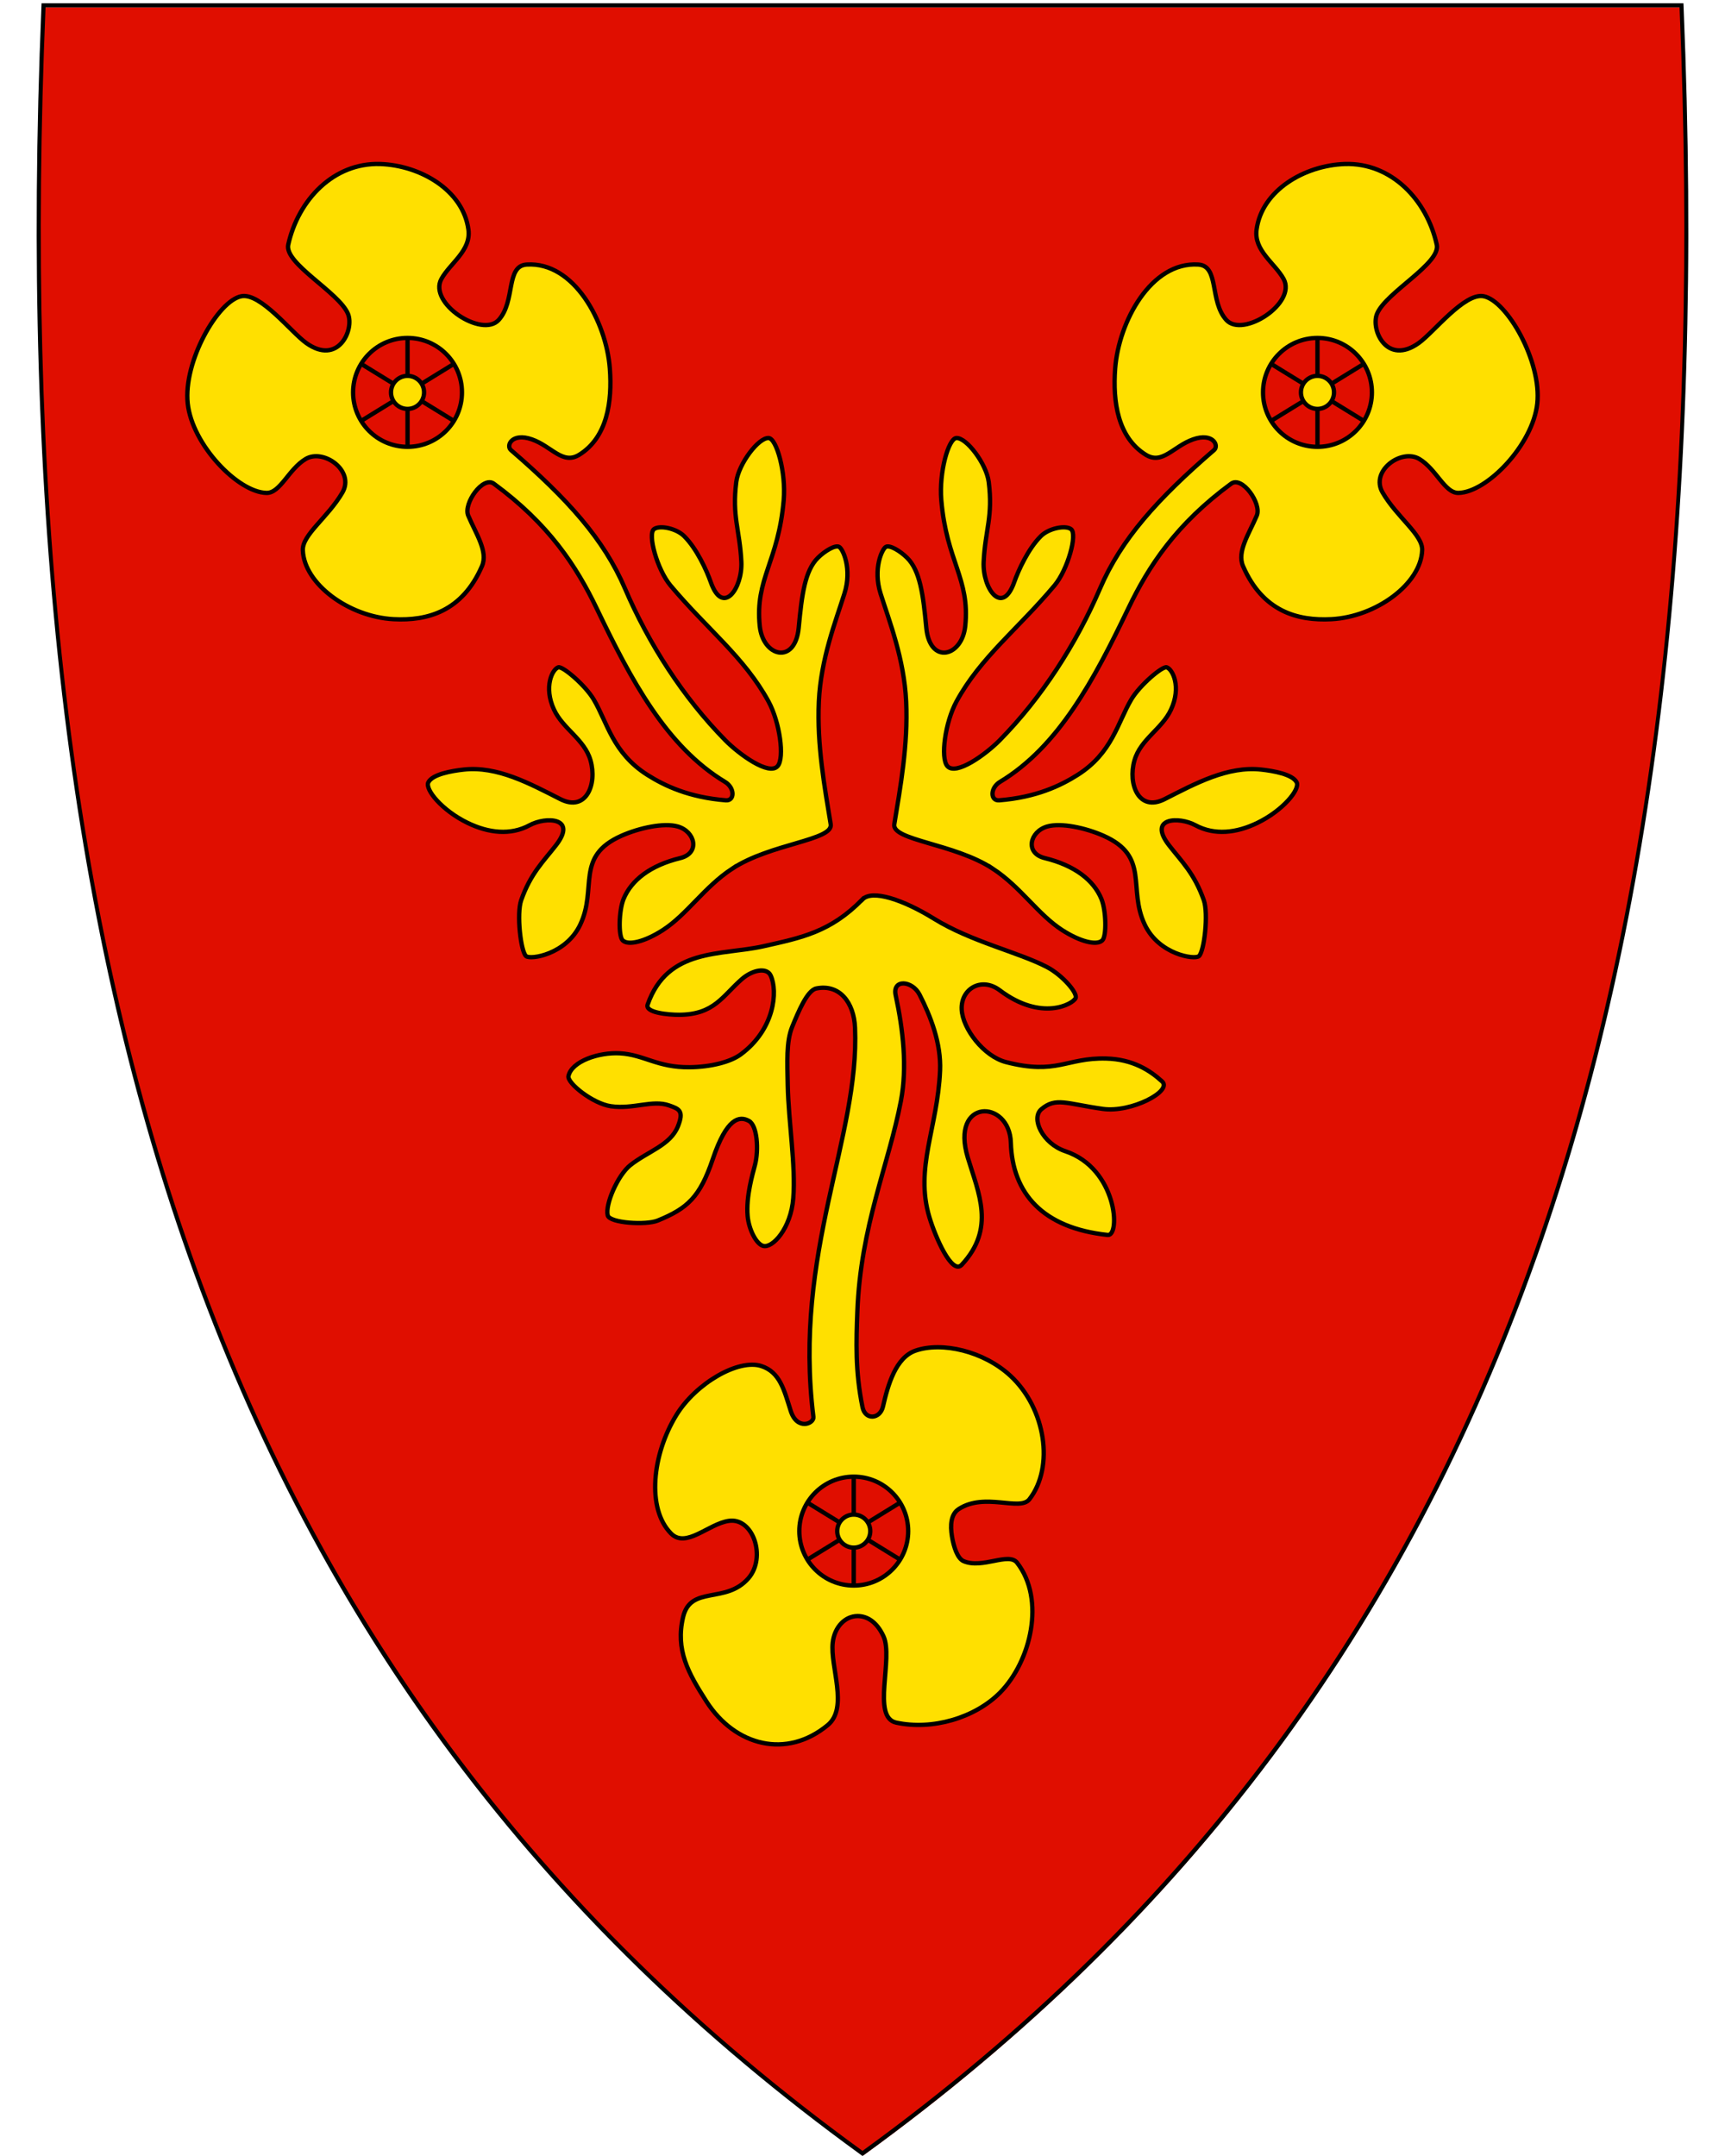 <?xml version="1.0" encoding="UTF-8" standalone="no"?>
<svg xmlns:dc="http://purl.org/dc/elements/1.1/" xmlns:cc="http://creativecommons.org/ns#" xmlns:rdf="http://www.w3.org/1999/02/22-rdf-syntax-ns#" xmlns:svg="http://www.w3.org/2000/svg" xmlns="http://www.w3.org/2000/svg" xmlns:xlink="http://www.w3.org/1999/xlink" id="svg2" version="1.1" x="0" y="0" width="400" height="500" viewBox="30.5 31.5 400 500" xml:space="preserve">
  <defs id="defs6"></defs>
  <path style="fill:#e00e00;fill-opacity:1" id="path8" d="M 230.44,531.14 C 156.12,477.22 105.18,409.12 74.7,322.98 47.06,244.88 35.97,150.23 40.79,33.63 l 0.02,-0.46 379.82,0 0.02,0.46 c 4.81,116.6 -6.28,211.24 -33.91,289.35 C 356.26,409.12 305.32,477.22 231,531.14 l -0.28,0.2 -0.28,-0.2 z"></path>
  <path id="path10" d="M 419.96,33.21 C 429.03,252.66 383.7,419.16 230.5,530.31 77.31,419.16 31.99,252.66 41.06,33.21 l 189.45,0 189.45,0 m 0.92,-0.95 -0.92,0 -189.45,0 -189.45,0 -0.92,0 -0.04,0.92 c -4.82,116.66 6.28,211.36 33.93,289.52 30.51,86.24 81.51,154.41 155.91,208.39 l 0.56,0.41 0.56,-0.41 C 305.46,477.11 356.46,408.94 386.97,322.7 414.62,244.54 425.72,149.84 420.9,33.18 l -0.04,-0.92 0,0 z"></path>
  <path style="fill:#ffe000;fill-opacity:1;stroke:#000000;stroke-opacity:1" id="path3651" d="m 200.273,232.958 c -6.498,4.282 -10.436,10.591 -16.048,14.224 -4.116,2.664 -8.028,3.684 -9.342,2.394 -1.025,-1.007 -0.875,-6.941 0.22,-9.602 1.783,-4.334 6.169,-7.768 13.13,-9.47 4.678,-1.144 3.479,-6.144 -0.53,-7.319 -3.193,-0.936 -8.907,0.29 -13.059,2.123 -10.905,4.813 -5.558,12.158 -9.609,20.652 -3.292,6.902 -11.559,8.166 -12.553,7.273 -1.256,-1.13 -2.214,-9.888 -1.13,-12.959 2.197,-6.224 5.119,-8.95 8.066,-12.742 5.035,-6.48 -2.331,-6.7 -6.111,-4.652 -4.439,2.404 -9.545,1.806 -14.382,-0.547 -5.966,-2.902 -9.922,-7.775 -9.103,-9.397 0.96,-1.9 5.464,-2.655 8.165,-2.961 7.788,-0.882 15.374,3.254 22.464,6.856 5.962,3.028 8.566,-3.436 6.985,-8.983 -1.399,-4.911 -6.402,-7.3 -8.479,-11.793 -2.436,-5.269 -0.366,-9.378 1.012,-9.802 0.996,-0.306 6.251,4.153 8.222,7.493 3.148,5.333 4.403,12.392 12.46,17.483 3.976,2.512 9.603,5.182 18.144,5.87 2.101,0.169 2.12,-2.889 -0.167,-4.266 -13.633,-8.211 -21.871,-23.792 -29.747,-40.199 -4.737,-9.867 -11.13,-19.623 -23.869,-28.965 -2.537,-1.861 -7.115,4.634 -5.942,7.397 1.819,4.285 4.65,8.358 3.191,11.721 -4.572,10.535 -12.643,12.714 -20.465,12.311 -10.404,-0.536 -20.821,-8.218 -21.076,-16.019 -0.118,-3.595 5.802,-7.559 9.174,-13.348 2.94,-5.047 -4.369,-10.257 -8.498,-7.802 -3.987,2.37 -5.897,7.945 -9.095,7.882 -6.615,-0.13 -17.228,-11.162 -18.271,-20.722 -1.058,-9.703 7.011,-23.863 12.453,-24.891 4.445,-0.84 11.479,8.299 15.002,10.831 7.443,5.349 11.217,-3.066 9.711,-6.736 -2.052,-4.997 -14.826,-11.687 -13.859,-16.046 2.302,-10.381 10.512,-19.057 21.315,-18.71 9.252,0.298 19.248,6.038 20.469,15.225 0.648,4.88 -4.28,7.782 -6.28,11.451 -3.057,5.61 9.457,13.728 13.294,9.494 3.96,-4.37 1.57,-12.546 6.5,-12.857 10.984,-0.694 18.461,13.282 19.277,24.12 0.58,7.695 -0.611,15.975 -7.097,19.991 -3.863,2.392 -6.358,-1.941 -10.984,-3.571 -4.595,-1.619 -6.057,1.446 -4.85,2.486 13.185,11.366 21.55,20.702 26.44,32.1 5.486,12.79 13.506,25.306 23.29,35.225 3.189,3.233 10.147,8.291 12.126,5.954 1.622,-1.915 0.491,-10.154 -2.125,-14.96 -5.594,-10.279 -14.28,-16.821 -22.746,-26.93 -3.078,-3.675 -5.368,-11.931 -3.808,-13.062 1.325,-0.961 5.137,-0.186 6.964,1.613 2.979,2.933 5.292,8.116 6.18,10.649 2.821,8.043 7.408,1.437 7.105,-4.696 -0.366,-7.4 -2.202,-10.485 -1.174,-18.519 0.536,-4.189 5.172,-10.325 7.513,-10.161 1.822,0.128 4.028,7.927 3.485,14.355 -1.209,14.307 -6.69,18.24 -5.557,29.237 0.74,7.183 8.219,9.058 9.032,0.401 0.721,-7.679 1.443,-13.263 4.468,-16.239 1.611,-1.584 3.985,-3.007 4.902,-2.521 0.869,0.46 3.054,5.073 1.229,10.845 -2.062,6.522 -5.459,15.119 -5.926,25.023 -0.472,10.024 1.351,19.951 2.747,28.469 0.603,3.749 -13.953,4.438 -22.854,10.304 z"></path>
  <use xlink:href="#path3651" height="480" width="390" y="0" x="0" id="use3667" transform="matrix(-1,0,0,1,461,0)"></use>
  <path style="fill:#ffe000;fill-opacity:1;stroke:#000000;stroke-opacity:1" id="path3651-1" d="m 230.5,240.076 c 2.281,-2.327 9.413,0.057 16.601,4.497 8.606,5.315 19.572,7.76 26.155,11.184 3.522,1.833 7.164,5.996 6.659,7.207 -0.573,1.377 -7.896,5.507 -17.581,-1.8 -4.246,-3.204 -9.068,-0.35 -8.834,4.445 0.218,4.459 5.107,10.87 10.277,12.205 11.795,3.045 13.994,-1.064 23.207,-0.828 6.242,0.16 10.248,2.802 12.999,5.324 2.442,2.238 -7.198,7.281 -13.736,6.361 -8.489,-1.194 -10.925,-2.789 -14.28,0.081 -2.469,2.112 0.289,7.957 5.556,9.724 12.095,4.059 12.825,19.739 9.836,19.423 -15.067,-1.59 -22.113,-9.644 -22.462,-21.402 -0.3,-10.108 -14.138,-10.343 -9.979,3.473 2.502,8.308 6.463,16.391 -1.418,24.862 -2.246,2.414 -6.097,-6.388 -7.499,-11.088 -3.409,-11.429 1.917,-20.644 2.484,-33.975 0.267,-6.285 -2.169,-12.563 -4.76,-17.617 -1.682,-3.281 -6.36,-3.661 -5.531,0.171 1.718,7.941 2.714,16.67 1.209,24.512 -2.836,14.775 -9.373,29.107 -10.099,48.911 -0.247,6.74 -0.523,13.713 1.197,22.094 0.632,3.082 4.078,2.789 4.746,-0.137 1.17,-5.127 2.981,-11.379 7.526,-12.965 6.142,-2.143 15.828,0.098 22.028,5.829 8.173,7.554 10.225,21.144 4.395,28.638 -2.209,2.839 -10.324,-1.669 -16.375,2.257 -1.835,1.191 -2.009,3.708 -1.576,6.36 0.405,2.479 1.31,5.12 2.678,5.715 4.353,1.895 10.454,-2.151 12.418,0.373 6.664,8.561 3.163,22.912 -3.919,30.095 -5.864,5.948 -15.795,8.791 -24.112,6.989 -5.767,-1.249 -0.563,-14.887 -2.949,-20.034 -1.626,-3.508 -3.957,-4.692 -6.032,-4.678 -2.844,0.02 -5.307,2.489 -5.728,6.13 -0.65,5.622 3.709,15.118 -1.158,19.154 -9.544,7.913 -21.459,4.872 -28.101,-5.435 -4.294,-6.663 -7.218,-11.982 -5.455,-19.576 1.738,-7.488 9.9,-2.975 15.169,-9.043 4.189,-4.824 1.108,-14.124 -4.547,-13.305 -4.741,0.687 -9.923,6.444 -13.401,2.937 -5.736,-5.784 -4.354,-18.419 1.243,-27.497 4.556,-7.389 14.396,-13.06 19.672,-11.348 4.322,1.403 5.284,5.507 6.827,10.385 1.468,4.645 5.461,2.992 5.264,1.412 -4.739,-38.106 10.743,-64.8 9.651,-90.263 -0.254,-5.915 -3.631,-10.179 -8.979,-9.096 -2.117,0.429 -4.171,5.437 -5.584,8.873 -1.402,3.408 -1.148,8.31 -1.038,13.555 0.181,8.602 1.875,18.621 1.284,26.197 -0.55,7.05 -4.792,11.619 -6.948,11.086 -1.657,-0.409 -3.366,-3.898 -3.637,-6.921 -0.408,-4.559 1.19,-9.861 1.715,-11.898 0.885,-3.434 0.539,-9.101 -1.414,-10.175 -2.189,-1.204 -5.121,-0.79 -8.38,8.849 -2.988,8.839 -5.854,11.441 -12.794,14.271 -2.662,1.086 -11.117,0.581 -11.569,-1.206 -0.634,-2.511 2.321,-9.353 5.274,-11.679 4.053,-3.191 9.244,-4.59 11,-8.963 1.463,-3.645 0.265,-4.043 -2.055,-4.866 -3.832,-1.359 -8.343,0.944 -13.484,0.192 -4.237,-0.619 -10.174,-5.401 -9.84,-6.986 0.726,-3.434 7.015,-5.568 11.945,-5.287 5.603,0.319 8.671,3.321 16.18,3.228 4.874,-0.06 9.439,-1.219 11.816,-2.97 7.862,-5.792 8.66,-14.64 6.947,-18.305 -0.919,-1.967 -4.263,-1.276 -6.674,0.827 -4.508,3.932 -6.398,8.232 -14.52,8.287 -2.428,0.017 -7.997,-0.482 -7.337,-2.363 4.637,-13.226 17.089,-11.346 26.823,-13.526 8.996,-2.015 15.594,-3.324 23,-10.882 z"></path>
  <circle style="fill:#e00e00;stroke:#000000;stroke-width:1;stroke-miterlimit:4;stroke-dasharray:none;stroke-opacity:1;fill-opacity:1" id="circle4480" cx="125" cy="122.5" r="12.624"></circle>
  <path id="path4550" d="m 125,135.124 0,-25.247" style="fill:none;fill-rule:evenodd;stroke:#000000;stroke-width:1;stroke-linecap:butt;stroke-linejoin:miter;stroke-miterlimit:4;stroke-dasharray:none;stroke-opacity:1"></path>
  <path style="fill:none;fill-rule:evenodd;stroke:#000000;stroke-width:1;stroke-linecap:butt;stroke-linejoin:miter;stroke-miterlimit:4;stroke-dasharray:none;stroke-opacity:1" d="m 114.248,129.114 21.504,-13.228" id="path4554"></path>
  <path id="path4556" d="M 135.752,129.114 114.248,115.886" style="fill:none;fill-rule:evenodd;stroke:#000000;stroke-width:1;stroke-linecap:butt;stroke-linejoin:miter;stroke-miterlimit:4;stroke-dasharray:none;stroke-opacity:1"></path>
  <circle r="12.624" cy="122.5" cx="336" id="circle4560" style="fill:#e00e00;stroke:#000000;stroke-width:1;stroke-miterlimit:4;stroke-dasharray:none;stroke-opacity:1;fill-opacity:1"></circle>
  <path style="fill:none;fill-rule:evenodd;stroke:#000000;stroke-width:1;stroke-linecap:butt;stroke-linejoin:miter;stroke-miterlimit:4;stroke-dasharray:none;stroke-opacity:1" d="m 336,135.124 0,-25.247" id="path4562"></path>
  <path id="path4564" d="m 325.248,129.114 21.504,-13.228" style="fill:none;fill-rule:evenodd;stroke:#000000;stroke-width:1;stroke-linecap:butt;stroke-linejoin:miter;stroke-miterlimit:4;stroke-dasharray:none;stroke-opacity:1"></path>
  <path style="fill:none;fill-rule:evenodd;stroke:#000000;stroke-width:1;stroke-linecap:butt;stroke-linejoin:miter;stroke-miterlimit:4;stroke-dasharray:none;stroke-opacity:1" d="M 346.752,129.114 325.248,115.886" id="path4566"></path>
  <circle r="12.624" cy="386.581" cx="228.47" id="circle4570" style="fill:#e00e00;stroke:#000000;stroke-width:1;stroke-miterlimit:4;stroke-dasharray:none;stroke-opacity:1;fill-opacity:1"></circle>
  <path style="fill:none;fill-rule:evenodd;stroke:#000000;stroke-width:1;stroke-linecap:butt;stroke-linejoin:miter;stroke-miterlimit:4;stroke-dasharray:none;stroke-opacity:1" d="m 228.47,399.205 0,-25.247" id="path4572"></path>
  <path id="path4574" d="m 217.718,393.195 21.504,-13.228" style="fill:none;fill-rule:evenodd;stroke:#000000;stroke-width:1;stroke-linecap:butt;stroke-linejoin:miter;stroke-miterlimit:4;stroke-dasharray:none;stroke-opacity:1"></path>
  <path style="fill:none;fill-rule:evenodd;stroke:#000000;stroke-width:1;stroke-linecap:butt;stroke-linejoin:miter;stroke-miterlimit:4;stroke-dasharray:none;stroke-opacity:1" d="M 239.222,393.195 217.718,379.967" id="path4576"></path>
  <circle r="3.832" cy="122.5" cx="125" id="path4462" style="fill:#ffe000;fill-opacity:1;stroke:#000000;stroke-width:1;stroke-miterlimit:4;stroke-dasharray:none;stroke-opacity:1"></circle>
  <circle style="fill:#ffe000;fill-opacity:1;stroke:#000000;stroke-width:1;stroke-miterlimit:4;stroke-dasharray:none;stroke-opacity:1" id="circle4558" cx="336" cy="122.5" r="3.832"></circle>
  <circle r="3.832" style="fill:#ffe000;fill-opacity:1;stroke:#000000;stroke-width:1;stroke-miterlimit:4;stroke-dasharray:none;stroke-opacity:1" id="circle4568" cx="228.47" cy="386.581"></circle>
</svg>
